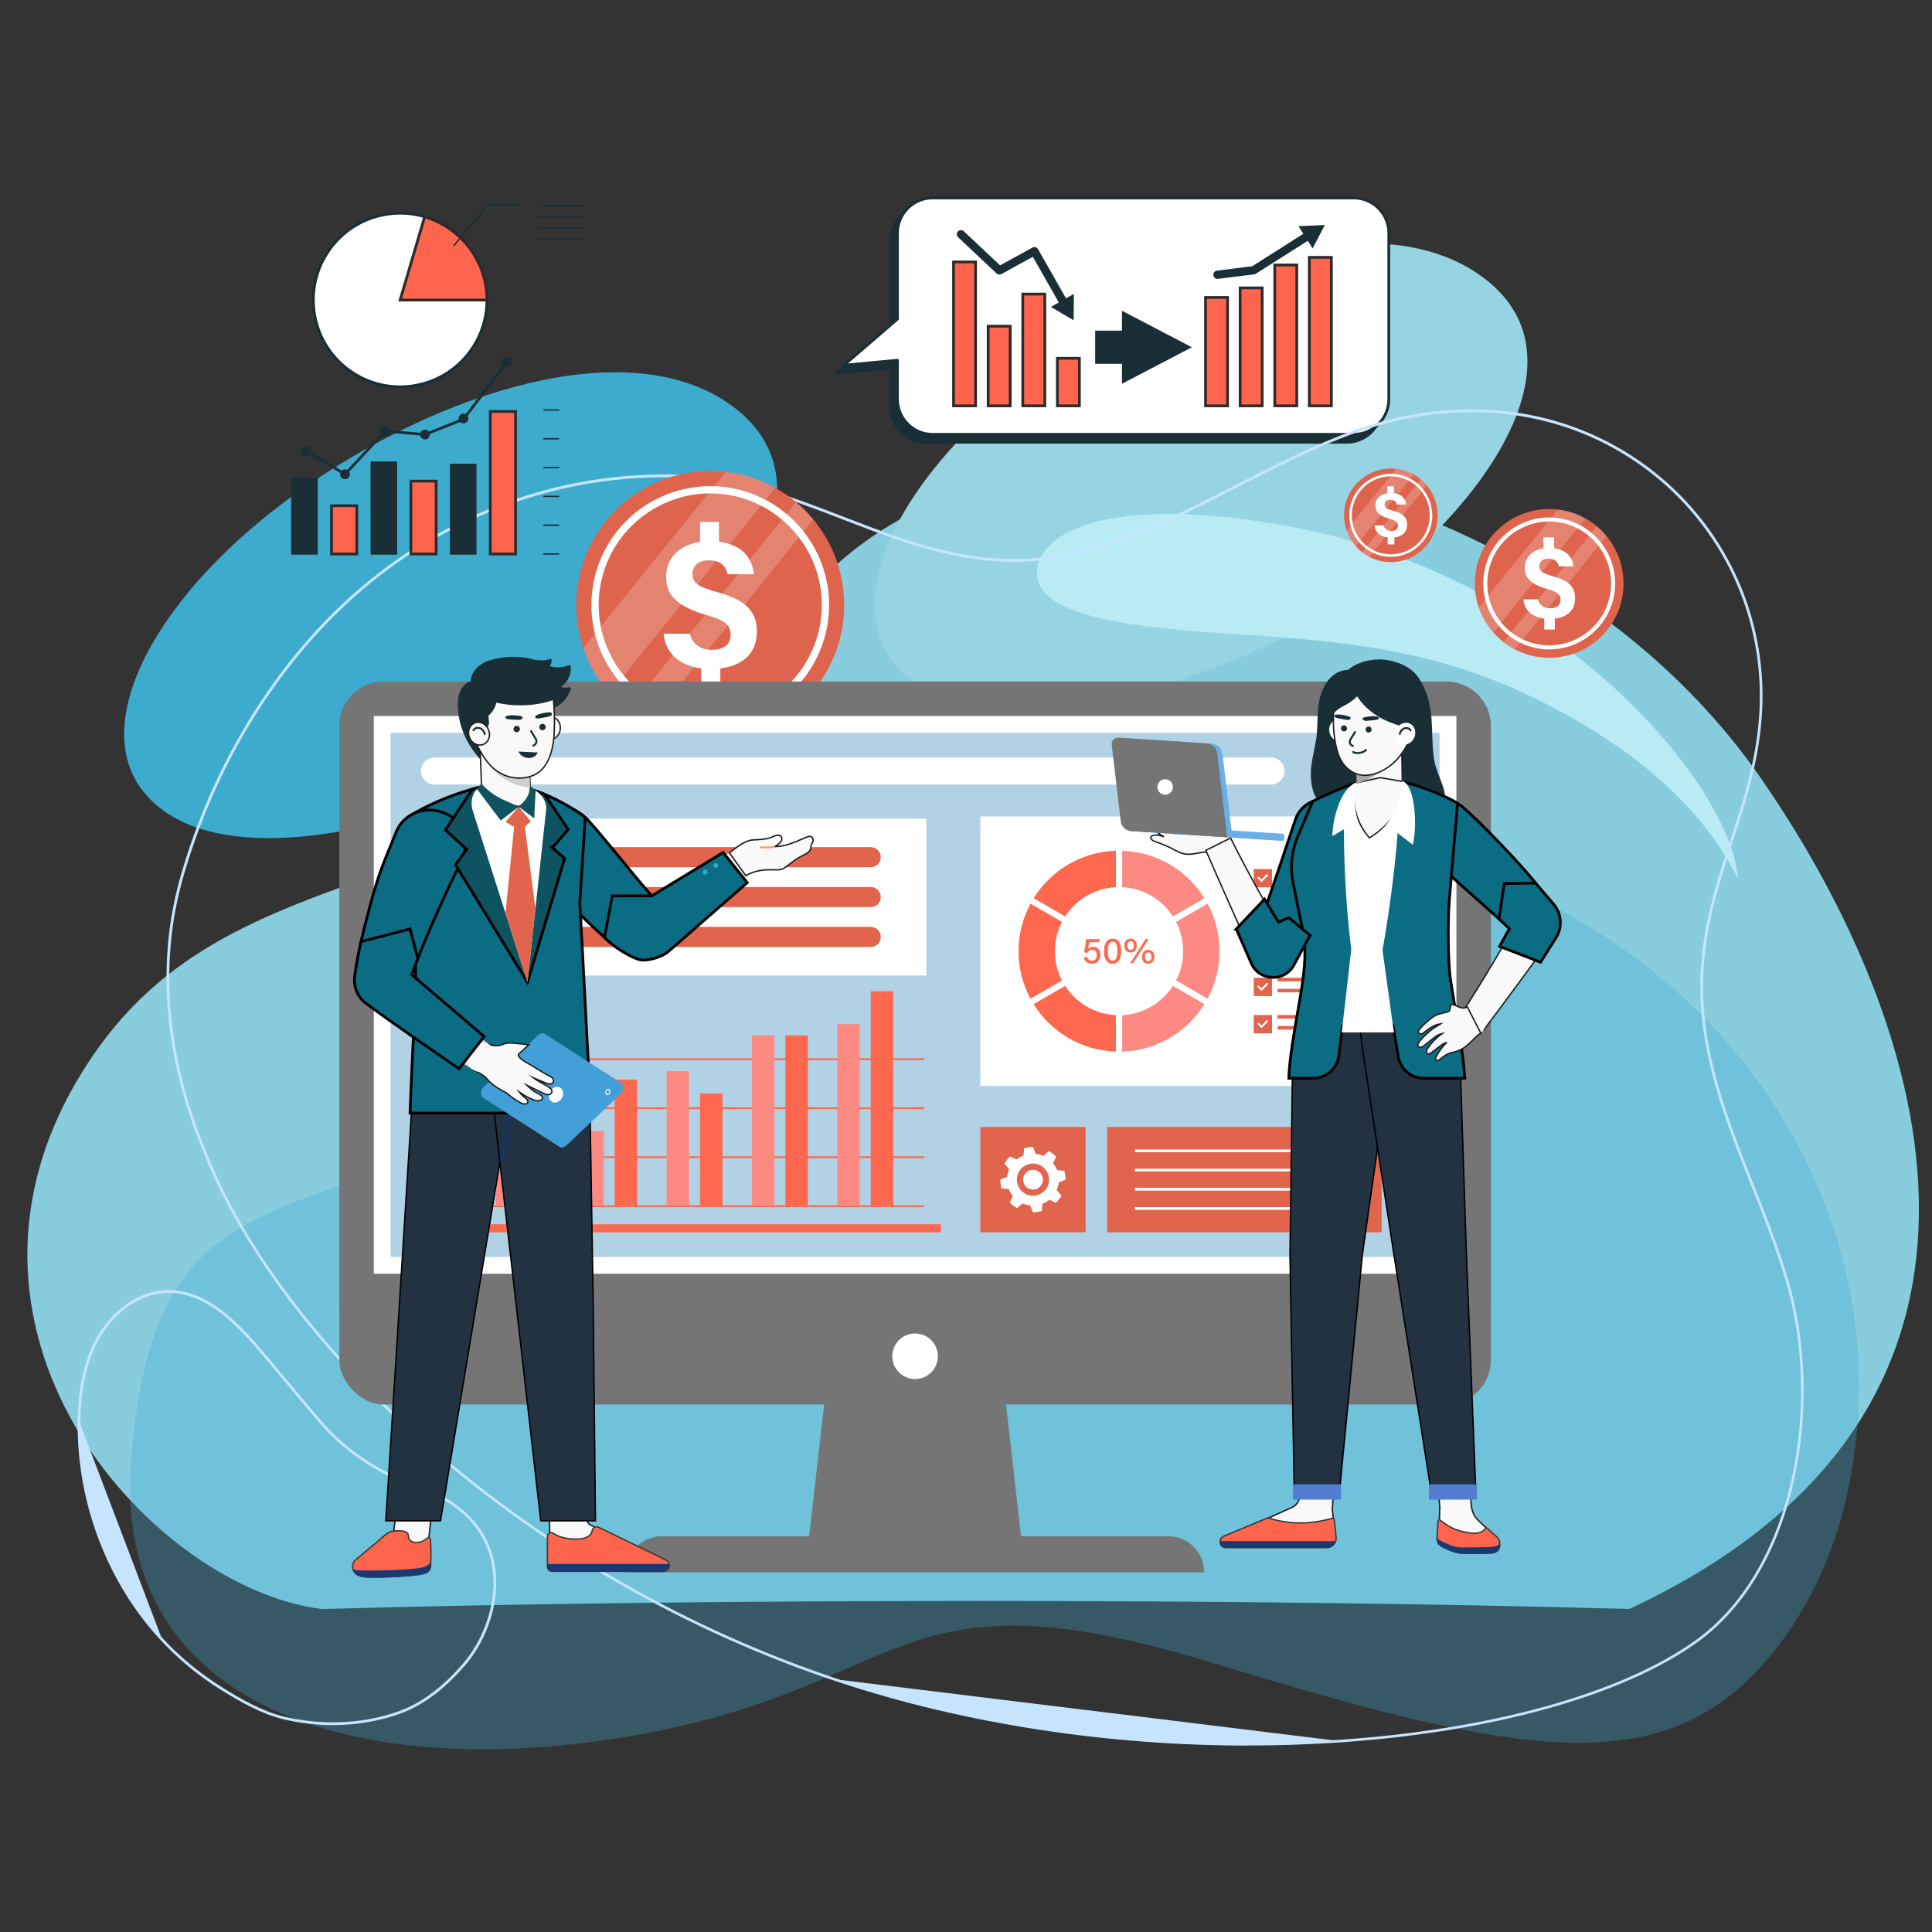<?xml version="1.0" encoding="UTF-8"?>
<svg id="Layer_1" data-name="Layer 1" xmlns="http://www.w3.org/2000/svg" viewBox="0 0 700 700">
  <rect x="0" y="0" width="700" height="700" fill="#333333" stroke="none"/>
  <defs>
    <style>
      .cls-1 {
        fill: #ffc5bd;
      }

      .cls-2 {
        fill: #757575;
      }

      .cls-3, .cls-4, .cls-5, .cls-6, .cls-7, .cls-8 {
        stroke: #1a2e35;
        stroke-linecap: round;
        stroke-linejoin: round;
      }

      .cls-3, .cls-9, .cls-8 {
        fill: #1a2e35;
      }

      .cls-10 {
        stroke: #1c1c1c;
      }

      .cls-10, .cls-11, .cls-12, .cls-13, .cls-14, .cls-15 {
        stroke-miterlimit: 10;
      }

      .cls-10, .cls-7, .cls-8, .cls-13, .cls-15 {
        stroke-width: .5px;
      }

      .cls-10, .cls-16 {
        fill: #f9f9f9;
      }

      .cls-4 {
        stroke-width: 3px;
      }

      .cls-4, .cls-5, .cls-7 {
        fill: none;
      }

      .cls-17 {
        fill: #b8ebf4;
      }

      .cls-17, .cls-18, .cls-19, .cls-20 {
        fill-rule: evenodd;
      }

      .cls-21 {
        opacity: .32;
      }

      .cls-21, .cls-18 {
        fill: #3dabce;
      }

      .cls-22 {
        fill: #fd8983;
      }

      .cls-11, .cls-12, .cls-15 {
        stroke: #000;
      }

      .cls-11, .cls-23 {
        fill: #0d5460;
      }

      .cls-24, .cls-6 {
        fill: #fff;
      }

      .cls-25 {
        fill: #69b0e8;
      }

      .cls-26 {
        fill: #b1d1e5;
      }

      .cls-19 {
        fill: #87cddd;
      }

      .cls-27 {
        fill: #cecece;
      }

      .cls-12 {
        fill: #0b6d84;
      }

      .cls-28 {
        fill: #fd684e;
      }

      .cls-13 {
        stroke: #3a3a3a;
      }

      .cls-13, .cls-14 {
        fill: #ff654d;
      }

      .cls-29 {
        fill: #429fd7;
      }

      .cls-30 {
        fill: #e1644d;
      }

      .cls-31 {
        opacity: .2;
      }

      .cls-32 {
        fill: #c6e5fd;
      }

      .cls-20 {
        fill: #96d4e2;
      }

      .cls-33 {
        fill: #37a6bf;
      }

      .cls-34 {
        fill: #193368;
      }

      .cls-35 {
        fill: #a5a5a5;
      }

      .cls-14 {
        stroke: #2b2b2b;
      }

      .cls-36 {
        fill: #df644e;
      }

      .cls-15 {
        fill: #233241;
      }

      .cls-37 {
        fill: #527dd1;
      }

      .cls-38 {
        fill: #ef9b8f;
      }

      .cls-39 {
        fill: #193972;
      }
    </style>
  </defs>
  <g>
    <path class="cls-19" d="M353.49,580.05c89.35,0,171.58,1.09,236.83,2.92,159.69-74.51,104.39-219.74,47.06-301.89-79.8-114.33-268.36-155.43-346.35-64.2-105.86,123.82-207.99,80.61-263.13,174.65-55.14,94.04,28.6,184.19,88.77,191.45,65.25-1.83,147.48-2.92,236.83-2.92h0Z"/>
    <path class="cls-18" d="M217.37,264.56c-51.51,32-136.71,56.8-165,22.78-21.14-25.42,4.9-73.11,55.89-109.27,50.96-36.13,119.23-58,156.44-31.4,44.16,31.57-7.67,93.24-47.34,117.89Z"/>
    <path class="cls-20" d="M489.19,217.8c-51.51,32-136.71,56.8-165,22.78-21.14-25.42,4.9-73.11,55.89-109.27,50.96-36.13,119.23-58,156.44-31.4,44.16,31.57-7.67,93.24-47.34,117.89Z"/>
    <path class="cls-21" d="M671.59,528.77c15.29-104.61-61.39-201.88-173.51-222.4-16.01-2.93-33.77-5.43-53.33-7.19-112.84-10.17-198.15,87.26-276.13,115.21-77.98,27.96-113.75,24.57-121.09,114.37-7.34,89.8,81.65,117.76,182.56,99.97,100.91-17.79,92.61-61.79,209.16-26.26,118.45,36.11,170.06,45.06,209.16-11.86,11.64-16.94,19.72-38.16,23.18-61.84Z"/>
    <path class="cls-17" d="M466.25,190.56c95.94,17.45,156.99,89.47,162.97,124.24,2.45,14.27-2.09-19.12-51.04-49.53-43.74-27.17-77.79-32.21-129.82-35.49-36.77-2.32-75.28-6.01-72.54-23.91,2.16-14.14,28.5-26.58,90.43-15.31h0Z"/>
  </g>
  <g>
    <path class="cls-3" d="M487.96,74.59h-152.58c-7.03,0-12.72,5.73-12.72,12.79v31.09l-19.43,16.74,19.43-1.82v14.06c0,7.06,5.7,12.79,12.72,12.79h152.58c7.03,0,12.72-5.73,12.72-12.79v-60.07c0-7.06-5.7-12.79-12.72-12.79Z"/>
    <path class="cls-6" d="M490.47,71.72h-152.58c-7.03,0-12.72,5.73-12.72,12.79v31.09l-19.43,16.74,19.43-1.82v14.06c0,7.06,5.7,12.79,12.72,12.79h152.58c7.03,0,12.72-5.73,12.72-12.79v-60.07c0-7.06-5.7-12.79-12.72-12.79Z"/>
    <g>
      <rect class="cls-14" x="345.49" y="94.92" width="7.98" height="52.13"/>
      <rect class="cls-14" x="358.03" y="118.19" width="7.98" height="28.86"/>
      <rect class="cls-14" x="370.57" y="106.55" width="7.98" height="40.49"/>
      <rect class="cls-14" x="383.1" y="129.82" width="7.98" height="17.22"/>
    </g>
    <g>
      <polyline class="cls-4" points="348.18 84.88 362.11 97.98 374.8 91.02 385.61 110.06"/>
      <polygon class="cls-9" points="380.76 111.21 389.01 116.05 389.08 106.48 380.76 111.21"/>
    </g>
    <g>
      <rect class="cls-14" x="436.79" y="107.77" width="7.98" height="39.28"/>
      <rect class="cls-14" x="449.33" y="104.31" width="7.98" height="42.74"/>
      <rect class="cls-14" x="461.87" y="96.01" width="7.98" height="51.03"/>
      <rect class="cls-14" x="474.4" y="93.25" width="7.98" height="53.8"/>
    </g>
    <g>
      <polyline class="cls-4" points="441.12 99.55 454.22 97.91 465.28 90.9 474.2 85.23"/>
      <polygon class="cls-9" points="475.59 90.02 480.02 81.53 470.45 81.94 475.59 90.02"/>
    </g>
    <polygon class="cls-9" points="431.84 125.82 406.51 112.59 406.51 119.81 396.8 119.81 396.8 131.82 406.51 131.82 406.51 139.05 431.84 125.82"/>
  </g>
  <g>
    <g>
      <path class="cls-32" d="M452.31,632.46c-51.13,0-102.74-7.9-148.06-22.86-54.62-18.03-106.32-47.57-149.51-85.41-39.15-34.3-68.13-72.76-81.62-108.28-9.63-23.41-18.79-59.47-7.75-98.21,11.05-38.77,32.1-74.07,59.27-99.41,33.55-31.29,76.77-47.76,121.74-46.31,21.54.69,40.95,8.18,59.73,15.43,24.2,9.34,49.22,19,78.42,13.54,21.91-4.1,42.94-14.89,63.29-25.32,13.94-7.15,28.35-14.53,42.99-19.77,37.9-13.55,76.55-8.73,106.05,13.21,27.83,20.7,43.38,53.74,41.6,88.4-.91,17.66-5.88,32.86-10.7,47.56-4.98,15.2-10.12,30.92-10.68,49.25-.81,26.74,8.92,51.24,18.32,74.93,4.57,11.51,9.29,23.41,12.79,35.47,12.48,43.1,3.56,103.58-32.96,130.17-27.27,19.69-75.48,33.04-132.26,36.62-10.17.64-20.42.96-30.68.96ZM482.93,630.52c56.6-3.58,104.62-16.86,131.74-36.44,36.17-26.33,44.98-86.32,32.59-129.09-3.48-12.01-8.19-23.89-12.76-35.38-9.44-23.79-19.21-48.38-18.39-75.33.56-18.48,5.73-34.26,10.73-49.53,4.79-14.64,9.75-29.77,10.65-47.3,1.76-34.32-13.64-67.05-41.2-87.55-29.23-21.74-67.55-26.5-105.13-13.07-14.58,5.21-28.96,12.59-42.87,19.72-20.41,10.46-41.5,21.28-63.56,25.41-29.48,5.51-54.63-4.2-78.96-13.59-18.7-7.22-38.04-14.69-59.41-15.37-1.79-.06-3.58-.08-5.36-.08-42.77,0-83.66,16.26-115.68,46.12-27.03,25.22-47.99,60.36-58.99,98.96-10.97,38.46-1.86,74.29,7.72,97.57,13.44,35.38,42.32,73.7,81.35,107.9,43.09,37.75,94.67,67.22,149.17,85.21"/>
      <path class="cls-32" d="M120.61,625.04c-5.24,0-11.01-.54-17.2-1.94-8.53-1.93-16.49-6.58-23.27-10.79-8.38-5.2-15.97-11.5-22.55-18.74-18.8-20.65-29.54-48.89-29.46-77.49.04-12.92,2.32-23.22,6.97-31.51,5.77-10.27,15.46-16.84,25.27-17.14,14.68-.47,26.26,11.92,36.01,23.54l19.19,22.87c9.11,10.86,21.14,19.11,34.81,23.87h0c12.27,4.27,20.53,10.47,25.24,18.95,8.49,15.27,2.94,34.97-6.94,46.52-7.46,8.73-15.38,14.67-23.55,17.66-4.99,1.83-13.57,4.19-24.52,4.19ZM58.32,592.91c6.52,7.17,14.04,13.41,22.34,18.56,6.72,4.17,14.58,8.77,22.97,10.66,18.89,4.27,33.9.44,41.16-2.22,8.01-2.93,15.79-8.78,23.13-17.37,9.65-11.3,15.1-30.52,6.83-45.4-4.59-8.25-12.67-14.3-24.7-18.49-13.83-4.82-26.02-13.17-35.24-24.17l-19.19-22.87c-9.43-11.25-20.64-23.2-34.49-23.2-.24,0-.49,0-.73.01-9.47.29-18.84,6.66-24.44,16.63-4.57,8.14-6.81,18.29-6.85,31.03"/>
    </g>
    <g>
      <path class="cls-36" d="M305.88,219.22c0,26.81-21.72,48.54-48.54,48.54-8.1,0-15.72-1.99-22.45-5.49-.11-.05-.19-.11-.3-.16-2.54-1.34-4.91-2.89-7.13-4.63l-.02-.02c-2.32-1.81-4.49-3.84-6.43-6.06-.07-.07-.14-.16-.19-.23-3.93-4.45-7.02-9.61-9.1-15.3-.12-.33-.25-.69-.35-1.04-1.69-4.89-2.59-10.14-2.59-15.62,0-26.81,21.76-48.55,48.55-48.55,1.88,0,3.75.11,5.56.33.37.04.72.07,1.09.12,6.06.81,11.76,2.76,16.88,5.65.09.04.18.09.26.14,2.59,1.44,5.03,3.12,7.29,5l.02.02c2.2,1.83,4.19,3.82,6,6.02.07.09.14.18.21.26,7.02,8.42,11.21,19.21,11.21,31Z"/>
      <path class="cls-36" d="M259.25,257.23c-23.06,0-41.74-18.68-41.74-41.74,0-6.11,1.32-11.92,3.7-17.16-3.56,6.14-5.6,13.27-5.6,20.9,0,23.04,18.68,41.74,41.74,41.74,16.94,0,31.51-10.09,38.04-24.58-7.22,12.46-20.7,20.84-36.14,20.84Z"/>
      <path class="cls-24" d="M254.08,249.32v-7.17l-.15-.02c-7.95-1.04-12.85-5.6-13.49-12.53h9.5c.87,3.66,3.79,5.84,7.84,5.84,6.04,0,6.94-3.39,6.94-5.41,0-3.59-1.95-5.24-8.36-7.07-12.45-3.58-15.01-8.21-15.01-14.05,0-6.56,4.66-11.37,12.15-12.57l.15-.02v-7.21h6.86v7.19s.15.02.15.02c9.39,1.24,11.99,7.02,12.49,11.74h-9.51c-.48-1.84-1.44-5.04-6.84-5.04s-5.9,3.78-5.9,4.94c0,3.23,1.89,4.59,9.19,6.65,10.17,2.83,14.13,6.84,14.13,14.29s-4.65,12.17-13.08,13.24l-.15.02v7.17h-6.92Z"/>
      <path class="cls-24" d="M257.34,262.28c-23.74,0-43.06-19.32-43.06-43.06,0-7.57,2-15.03,5.77-21.56,7.68-13.27,21.96-21.52,37.29-21.52,23.74,0,43.06,19.33,43.06,43.08,0,6.16-1.28,12.12-3.81,17.71-6.94,15.4-22.35,25.35-39.25,25.35ZM257.34,178.78c-14.38,0-27.79,7.74-35,20.2-3.55,6.13-5.42,13.12-5.42,20.24,0,22.29,18.13,40.42,40.42,40.42,15.86,0,30.32-9.34,36.84-23.8,2.38-5.24,3.58-10.84,3.58-16.62,0-22.3-18.13-40.44-40.42-40.44Z"/>
      <g class="cls-31">
        <path class="cls-24" d="M280.88,176.78l-60.05,74.4c-3.93-4.45-7.02-9.61-9.1-15.3-.12-.33-.25-.69-.35-1.04l51.53-63.83c.37.04.72.07,1.09.12,6.06.81,11.76,2.76,16.88,5.65Z"/>
        <path class="cls-24" d="M294.67,188.22l-59.77,74.05c-.11-.05-.19-.11-.3-.16-2.54-1.34-4.91-2.89-7.13-4.63l60.98-75.54c2.2,1.83,4.19,3.82,6,6.02.07.09.14.18.21.26Z"/>
      </g>
    </g>
    <g>
      <path class="cls-36" d="M588.25,211.4c0,14.88-12.06,26.94-26.94,26.93-4.49,0-8.72-1.1-12.46-3.05-.06-.03-.11-.06-.17-.09-1.41-.74-2.73-1.6-3.96-2.57h0c-1.29-1.02-2.49-2.14-3.57-3.37-.04-.04-.08-.09-.11-.13-2.18-2.47-3.9-5.33-5.05-8.49-.07-.19-.14-.38-.2-.58-.94-2.72-1.44-5.63-1.44-8.67,0-14.88,12.08-26.95,26.95-26.95,1.05,0,2.08.06,3.09.19.21.02.4.04.61.07,3.36.45,6.53,1.53,9.37,3.14.05.02.1.05.15.08,1.44.8,2.79,1.73,4.04,2.77h0c1.22,1.03,2.33,2.13,3.33,3.35.04.05.08.1.12.15,3.9,4.67,6.22,10.66,6.22,17.2Z"/>
      <path class="cls-36" d="M562.37,232.49c-12.8,0-23.16-10.37-23.16-23.16,0-3.39.73-6.61,2.05-9.53-1.97,3.41-3.11,7.37-3.11,11.6,0,12.79,10.37,23.16,23.16,23.16,9.4,0,17.49-5.6,21.11-13.64-4.01,6.92-11.49,11.57-20.06,11.57Z"/>
      <path class="cls-24" d="M559.51,228.1v-3.98h-.08c-4.41-.59-7.13-3.12-7.49-6.97h5.27c.48,2.03,2.1,3.24,4.35,3.24,3.35,0,3.85-1.88,3.85-3,0-1.99-1.08-2.91-4.64-3.92-6.91-1.99-8.33-4.55-8.33-7.79,0-3.64,2.58-6.31,6.74-6.98h.08s0-4.01,0-4.01h3.81v3.99h.08c5.21.7,6.65,3.91,6.93,6.53h-5.28c-.27-1.02-.8-2.8-3.79-2.8-3.04,0-3.27,2.1-3.27,2.74,0,1.79,1.05,2.55,5.1,3.69,5.64,1.57,7.84,3.8,7.84,7.93s-2.58,6.75-7.26,7.35h-.08v3.99h-3.84Z"/>
      <path class="cls-24" d="M561.31,235.29c-13.18,0-23.9-10.72-23.9-23.9,0-4.2,1.11-8.34,3.2-11.96,4.26-7.37,12.19-11.94,20.69-11.94,13.18,0,23.9,10.72,23.9,23.91,0,3.42-.71,6.73-2.12,9.83-3.85,8.55-12.4,14.07-21.78,14.07ZM561.31,188.95c-7.98,0-15.42,4.3-19.42,11.21-1.97,3.4-3.01,7.28-3.01,11.23,0,12.37,10.06,22.43,22.43,22.43,8.8,0,16.83-5.18,20.44-13.21,1.32-2.91,1.99-6.01,1.99-9.22,0-12.37-10.06-22.44-22.43-22.44Z"/>
      <g class="cls-31">
        <path class="cls-24" d="M574.38,187.84l-33.32,41.29c-2.18-2.47-3.9-5.33-5.05-8.49-.07-.19-.14-.38-.2-.58l28.6-35.43c.21.02.4.04.61.07,3.36.45,6.53,1.53,9.37,3.14Z"/>
        <path class="cls-24" d="M582.03,194.19l-33.17,41.09c-.06-.03-.11-.06-.17-.09-1.41-.74-2.73-1.6-3.96-2.57l33.84-41.92c1.22,1.02,2.33,2.12,3.33,3.34.04.05.08.1.12.15Z"/>
      </g>
    </g>
    <g>
      <path class="cls-36" d="M520.87,186.72c0,9.37-7.59,16.95-16.95,16.95-2.83,0-5.49-.69-7.84-1.92-.04-.02-.07-.04-.1-.06-.89-.47-1.72-1.01-2.49-1.62h0c-.81-.64-1.57-1.35-2.24-2.12-.02-.02-.05-.06-.07-.08-1.37-1.56-2.45-3.36-3.18-5.34-.04-.12-.09-.24-.12-.36-.59-1.71-.9-3.54-.9-5.45,0-9.37,7.6-16.96,16.96-16.96.66,0,1.31.04,1.94.12.13.01.25.02.38.04,2.12.28,4.11.97,5.9,1.97.03.01.06.03.09.05.9.5,1.76,1.09,2.55,1.75h0c.77.65,1.46,1.34,2.1,2.11.02.03.05.06.07.09,2.45,2.94,3.92,6.71,3.92,10.83Z"/>
      <path class="cls-36" d="M504.58,200c-8.06,0-14.58-6.52-14.58-14.58,0-2.13.46-4.16,1.29-6-1.24,2.15-1.96,4.64-1.96,7.3,0,8.05,6.52,14.58,14.58,14.58,5.92,0,11.01-3.52,13.29-8.58-2.52,4.35-7.23,7.28-12.63,7.28Z"/>
      <path class="cls-24" d="M502.78,197.23v-2.5h-.05c-2.78-.37-4.49-1.96-4.71-4.39h3.32c.3,1.28,1.32,2.04,2.74,2.04,2.11,0,2.43-1.18,2.43-1.89,0-1.25-.68-1.83-2.92-2.47-4.35-1.25-5.24-2.87-5.24-4.91,0-2.29,1.63-3.97,4.24-4.39h.05v-2.53h2.4v2.51h.05c3.28.44,4.19,2.46,4.36,4.11h-3.32c-.17-.64-.5-1.76-2.39-1.76s-2.06,1.32-2.06,1.73c0,1.13.66,1.6,3.21,2.32,3.55.99,4.93,2.39,4.93,4.99s-1.62,4.25-4.57,4.63h-.05v2.51h-2.42Z"/>
      <path class="cls-24" d="M503.91,201.76c-8.29,0-15.04-6.75-15.04-15.04,0-2.65.7-5.25,2.02-7.53,2.68-4.64,7.67-7.52,13.02-7.52,8.29,0,15.04,6.75,15.04,15.05,0,2.15-.45,4.23-1.33,6.19-2.43,5.38-7.81,8.86-13.71,8.86ZM503.91,172.59c-5.02,0-9.71,2.7-12.23,7.06-1.24,2.14-1.89,4.58-1.89,7.07,0,7.79,6.33,14.12,14.12,14.12,5.54,0,10.59-3.26,12.87-8.31.83-1.83,1.25-3.79,1.25-5.81,0-7.79-6.33-14.13-14.12-14.13Z"/>
      <g class="cls-31">
        <path class="cls-24" d="M512.14,171.89l-20.98,25.99c-1.37-1.56-2.45-3.36-3.18-5.34-.04-.12-.09-.24-.12-.36l18-22.3c.13.01.25.02.38.04,2.12.28,4.11.97,5.9,1.97Z"/>
        <path class="cls-24" d="M516.95,175.89l-20.88,25.87s-.07-.04-.1-.06c-.89-.47-1.72-1.01-2.49-1.62l21.3-26.39c.77.64,1.46,1.33,2.1,2.1.02.03.05.06.07.09Z"/>
      </g>
    </g>
    <g>
      <polygon class="cls-2" points="362.53 491.43 331.55 491.43 300.58 491.43 292.89 559.09 331.55 559.09 370.22 559.09 362.53 491.43"/>
      <path class="cls-2" d="M423.24,556.6h-183.37c-7.23,0-13.1,5.86-13.1,13.1h209.56c0-7.23-5.86-13.1-13.1-13.1Z"/>
      <rect class="cls-2" x="122.95" y="246.94" width="417.21" height="261.93" rx="16.06" ry="16.06"/>
      <path class="cls-2" d="M540.16,263v210.99H122.95v-210.99c0-8.87,7.19-16.06,16.06-16.06h385.09c8.87,0,16.06,7.19,16.06,16.06Z"/>
      <rect class="cls-24" x="230.5" y="164.33" width="202.1" height="392.26" transform="translate(692.02 28.91) rotate(90)"/>
      <circle class="cls-24" cx="331.55" cy="491.43" r="8.26" transform="translate(-222.9 701.2) rotate(-76.72)"/>
    </g>
    <rect class="cls-26" x="236.61" y="170.44" width="189.88" height="380.05" transform="translate(692.02 28.91) rotate(90)"/>
    <g>
      <path class="cls-24" d="M460.48,274.44H157.45c-2.71,0-4.91,2.2-4.91,4.91s2.2,4.91,4.91,4.91h303.04c2.71,0,4.91-2.2,4.91-4.91s-2.2-4.91-4.91-4.91Z"/>
      <circle class="cls-24" cx="480.32" cy="279.35" r="4.32" transform="translate(127.64 708.73) rotate(-80.78)"/>
      <circle class="cls-24" cx="493.29" cy="279.35" r="4.32" transform="translate(138.53 721.52) rotate(-80.78)"/>
      <circle class="cls-24" cx="506.25" cy="279.35" r="4.32" transform="translate(118.06 707.87) rotate(-76.72)"/>
    </g>
    <g>
      <g>
        <rect class="cls-28" x="163.99" y="436.71" width="170.94" height=".64"/>
        <rect class="cls-28" x="163.99" y="418.95" width="170.94" height=".64"/>
        <rect class="cls-28" x="163.99" y="401.19" width="170.94" height=".64"/>
        <rect class="cls-28" x="163.99" y="383.43" width="170.94" height=".64"/>
      </g>
      <rect class="cls-22" x="179.66" y="393.75" width="8.15" height="42.96"/>
      <rect class="cls-28" x="191.78" y="375.13" width="8.15" height="61.58"/>
      <rect class="cls-22" x="210.59" y="409.77" width="8.15" height="26.94"/>
      <rect class="cls-28" x="222.7" y="391.15" width="8.15" height="45.56"/>
      <rect class="cls-22" x="241.51" y="388.04" width="8.15" height="48.67"/>
      <rect class="cls-28" x="253.63" y="396.19" width="8.15" height="40.52"/>
      <rect class="cls-22" x="272.44" y="375.13" width="8.15" height="61.58"/>
      <rect class="cls-28" x="284.56" y="375.13" width="8.15" height="61.58"/>
      <rect class="cls-22" x="303.36" y="371.06" width="8.15" height="65.65"/>
      <rect class="cls-28" x="315.48" y="359.15" width="8.15" height="77.56"/>
      <polygon class="cls-28" points="340.92 446.49 162.5 446.49 162.5 359.15 165.4 359.15 165.4 443.59 340.92 443.59 340.92 446.49"/>
    </g>
    <g>
      <rect class="cls-24" x="162.5" y="296.6" width="173.13" height="56.86"/>
      <path class="cls-30" d="M315.48,306.93h-118.95c-2.01,0-3.64,1.63-3.64,3.64s1.63,3.64,3.64,3.64h118.95c2.01,0,3.64-1.63,3.64-3.64s-1.63-3.64-3.64-3.64Z"/>
      <g>
        <circle class="cls-30" cx="183.7" cy="310.57" r="4.69"/>
        <path class="cls-24" d="M183,312.91l-1.91-1.91c-.19-.19-.19-.49,0-.68h0c.19-.19.49-.19.68,0l1.23,1.23,2.64-2.64c.19-.19.49-.19.68,0h0c.19.19.19.49,0,.68l-3.32,3.32Z"/>
      </g>
      <path class="cls-30" d="M315.48,321.39h-118.95c-2.01,0-3.64,1.63-3.64,3.64s1.63,3.64,3.64,3.64h118.95c2.01,0,3.64-1.63,3.64-3.64s-1.63-3.64-3.64-3.64Z"/>
      <g>
        <circle class="cls-30" cx="183.7" cy="325.02" r="4.69"/>
        <path class="cls-24" d="M183,327.36l-1.91-1.91c-.19-.19-.19-.49,0-.68h0c.19-.19.49-.19.68,0l1.23,1.23,2.64-2.64c.19-.19.49-.19.68,0h0c.19.19.19.49,0,.68l-3.32,3.32Z"/>
      </g>
      <path class="cls-30" d="M315.48,335.84h-118.95c-2.01,0-3.64,1.63-3.64,3.64s1.63,3.64,3.64,3.64h118.95c2.01,0,3.64-1.63,3.64-3.64s-1.63-3.64-3.64-3.64Z"/>
      <g>
        <circle class="cls-30" cx="183.7" cy="339.48" r="4.69"/>
        <path class="cls-24" d="M184.38,339.48l1.37-1.37c.19-.19.19-.49,0-.68s-.49-.19-.68,0l-1.37,1.37-1.37-1.37c-.19-.19-.49-.19-.68,0-.19.19-.19.49,0,.68l1.37,1.37-1.37,1.37c-.19.19-.19.49,0,.68.19.19.49.19.68,0l1.37-1.37,1.37,1.37c.19.19.49.19.68,0s.19-.49,0-.68l-1.37-1.37Z"/>
      </g>
    </g>
    <g>
      <rect class="cls-30" x="355.19" y="408.33" width="38.15" height="38.15"/>
      <g>
        <path class="cls-24" d="M383.61,428.37l2.47-.92v-.12c0-.51-.04-1.02-.11-1.52s-.17-.99-.3-1.49l-.03-.12-2.63-.22c-.36-.92-.85-1.76-1.46-2.5l1.1-2.4-.09-.09c-.36-.36-.75-.69-1.15-1-.39-.3-.82-.58-1.27-.84l-.11-.06-2.01,1.7c-.88-.38-1.82-.64-2.8-.74l-.92-2.47h-.12c-.51,0-1.02.04-1.51.11-.49.07-.99.17-1.49.3l-.12.03-.22,2.63c-.92.36-1.76.85-2.5,1.46l-2.4-1.1-.09.09c-.36.37-.7.75-1,1.15-.3.4-.59.83-.84,1.27l-.06.11,1.7,2.01c-.38.88-.64,1.82-.74,2.8l-2.47.92v.12c0,.51.04,1.02.11,1.52s.17.99.3,1.49l.03.12,2.63.22c.36.92.85,1.76,1.46,2.5l-1.1,2.4.09.09c.36.36.75.69,1.15,1,.39.3.82.58,1.27.84l.11.06,2.01-1.7c.88.38,1.82.64,2.8.74l.92,2.47h.12c.51,0,1.02-.04,1.51-.11.49-.07.99-.17,1.49-.3l.12-.03.22-2.63c.92-.36,1.76-.85,2.5-1.46l2.4,1.1.09-.09c.36-.37.7-.75,1-1.15.3-.4.58-.82.84-1.27l.06-.11-1.7-2.01c.38-.88.64-1.82.74-2.8ZM375.06,433.19c-3.19.43-6.13-1.8-6.56-4.99-.43-3.19,1.8-6.13,4.99-6.56,3.19-.43,6.13,1.8,6.56,4.99.43,3.19-1.8,6.13-4.99,6.56Z"/>
        <path class="cls-24" d="M373.79,423.87c-1.96.27-3.33,2.07-3.06,4.03.27,1.96,2.07,3.33,4.03,3.06,1.96-.27,3.33-2.07,3.06-4.03s-2.07-3.33-4.03-3.06Z"/>
      </g>
      <rect class="cls-30" x="401.16" y="408.33" width="99.44" height="38.15"/>
      <g>
        <rect class="cls-24" x="411.18" y="416.5" width="83.71" height=".97"/>
        <rect class="cls-24" x="411.18" y="423.45" width="83.71" height=".97"/>
        <rect class="cls-24" x="411.18" y="430.4" width="83.71" height=".97"/>
        <rect class="cls-24" x="411.18" y="437.36" width="83.71" height=".97"/>
      </g>
    </g>
    <g>
      <rect class="cls-24" x="355.19" y="295.81" width="145.41" height="97.63"/>
      <path class="cls-22" d="M428.69,344.63c0-3.83-.94-7.43-2.58-10.61l11.43-6.6c2.76,5.13,4.32,10.99,4.32,17.21s-1.57,12.09-4.32,17.21l-11.43-6.6c1.64-3.18,2.58-6.79,2.58-10.61Z"/>
      <path class="cls-28" d="M385.93,357.21c3.94,6.11,10.67,10.22,18.38,10.6v13.2c-12.59-.39-23.57-7.16-29.81-17.2l11.43-6.6Z"/>
      <path class="cls-28" d="M404.32,321.44c-7.72.37-14.44,4.49-18.38,10.6l-11.43-6.6c6.24-10.04,17.22-16.81,29.81-17.2v13.2Z"/>
      <path class="cls-28" d="M382.21,344.63c0,3.83.94,7.43,2.58,10.61l-11.43,6.6c-2.76-5.13-4.32-10.99-4.32-17.21s1.57-12.09,4.32-17.21l11.43,6.6c-1.64,3.18-2.58,6.79-2.58,10.61Z"/>
      <path class="cls-22" d="M424.97,332.04c-3.94-6.11-10.67-10.22-18.38-10.6v-13.2c12.59.39,23.57,7.16,29.81,17.2l-11.43,6.6Z"/>
      <path class="cls-22" d="M406.59,367.81c7.72-.37,14.44-4.49,18.38-10.6l11.43,6.6c-6.24,10.04-17.22,16.81-29.81,17.2v-13.2Z"/>
      <g>
        <path class="cls-28" d="M398.25,341.37h-3.62c-.08.66-.28,1.89-.36,2.34.36-.38.92-.66,1.78-.66,1.62,0,2.64,1.14,2.64,2.9s-.9,3.2-3.06,3.2c-1.59,0-2.75-.87-2.97-2.37h1.32c.2.76.74,1.31,1.69,1.31,1.13,0,1.69-.81,1.69-2.04,0-1.09-.44-1.91-1.62-1.91-1.01,0-1.42.43-1.71,1.09l-1.21-.2c.25-1.14.6-3.65.73-4.77h4.89l-.18,1.11Z"/>
        <path class="cls-28" d="M406.23,344.56c0,2.21-.64,4.59-3.11,4.59s-3.11-2.24-3.11-4.53.75-4.53,3.15-4.53,3.07,2.19,3.07,4.47ZM401.39,344.62c0,1.65.27,3.44,1.75,3.44s1.73-1.7,1.73-3.49c0-1.69-.27-3.38-1.7-3.38s-1.78,1.52-1.78,3.43Z"/>
        <path class="cls-28" d="M411.87,342.58c0,1.43-.78,2.51-2.27,2.51-1.4,0-2.22-.97-2.22-2.5,0-1.36.77-2.5,2.24-2.5,1.37,0,2.25.92,2.25,2.49ZM408.46,342.58c0,.97.41,1.59,1.18,1.59s1.17-.58,1.17-1.59-.45-1.57-1.19-1.57c-.7,0-1.16.54-1.16,1.57ZM409.47,348.99l5.62-8.74h1.07l-5.62,8.74h-1.08ZM418.25,346.65c0,1.42-.77,2.51-2.27,2.51-1.41,0-2.22-1-2.22-2.5,0-1.36.76-2.5,2.24-2.5,1.38,0,2.25.92,2.25,2.49ZM414.84,346.65c0,.96.41,1.59,1.18,1.59s1.17-.58,1.17-1.59-.45-1.57-1.19-1.57c-.69,0-1.16.57-1.16,1.57Z"/>
      </g>
      <g>
        <rect class="cls-30" x="454.25" y="354.28" width="6.62" height="6.62"/>
        <path class="cls-24" d="M457.07,359.02l-1.32-1.32c-.13-.13-.13-.34,0-.47h0c.13-.13.34-.13.47,0l.85.85,1.82-1.82c.13-.13.34-.13.47,0h0c.13.13.13.34,0,.47l-2.29,2.29Z"/>
      </g>
      <g>
        <rect class="cls-30" x="462.89" y="354.28" width="23.86" height="1.28"/>
        <rect class="cls-30" x="462.89" y="358.27" width="17.95" height="1.28"/>
      </g>
      <g>
        <rect class="cls-30" x="454.25" y="367.77" width="6.62" height="6.62"/>
        <path class="cls-24" d="M457.07,372.5l-1.32-1.32c-.13-.13-.13-.34,0-.47h0c.13-.13.34-.13.47,0l.85.85,1.82-1.82c.13-.13.34-.13.47,0h0c.13.13.13.34,0,.47l-2.29,2.29Z"/>
      </g>
      <g>
        <rect class="cls-30" x="462.89" y="367.77" width="23.86" height="1.28"/>
        <rect class="cls-30" x="462.89" y="371.75" width="17.95" height="1.28"/>
      </g>
      <g>
        <rect class="cls-30" x="454.25" y="314.86" width="6.62" height="6.62"/>
        <path class="cls-24" d="M457.07,319.6l-1.32-1.32c-.13-.13-.13-.34,0-.47h0c.13-.13.34-.13.47,0l.85.85,1.82-1.82c.13-.13.34-.13.47,0h0c.13.13.13.34,0,.47l-2.29,2.29Z"/>
      </g>
      <g>
        <rect class="cls-30" x="462.89" y="314.86" width="23.86" height="1.28"/>
        <rect class="cls-30" x="462.89" y="318.85" width="17.95" height="1.28"/>
      </g>
      <g>
        <rect class="cls-30" x="454.25" y="328.35" width="6.62" height="6.62"/>
        <path class="cls-24" d="M457.07,333.09l-1.32-1.32c-.13-.13-.13-.34,0-.47h0c.13-.13.34-.13.47,0l.85.85,1.82-1.82c.13-.13.34-.13.47,0h0c.13.13.13.34,0,.47l-2.29,2.29Z"/>
      </g>
      <g>
        <rect class="cls-30" x="462.89" y="328.35" width="23.86" height="1.28"/>
        <rect class="cls-30" x="462.89" y="332.34" width="17.95" height="1.28"/>
      </g>
    </g>
    <g>
      <g>
        <g>
          <path class="cls-10" d="M212.2,537.78l.38,11.05c.06,1.65-.02,3.11,1.5,3.75l8.2,4.03c4.28,1.8,3,6.51-1.64,6.51h-21.43v-6.53l-.47-18.82h13.46Z"/>
          <g>
            <path class="cls-13" d="M201.4,556.08c-.33-.19-1.1-.63-1.35-.73-.86-.35-1.71.49-1.71,1.41v10.9c0,.92.74,1.66,1.66,1.66h40.36c1.2,0,2.18-.97,2.18-2.18,0-.14-.03-.32-.06-.46-.14-.66-.6-1.23-1.26-1.52l-24.04-11.65c-1.33-.66-2.36-.15-2.61,1.04-.42,1.95-2.12,3.14-6.12,3.09-2.9-.04-5.44-.64-7.05-1.55Z"/>
            <path class="cls-39" d="M198.33,566.68v.97c0,.92.75,1.66,1.66,1.66h40.36c1.2,0,2.18-.97,2.18-2.18,0-.14-.03-.32-.06-.46h-44.14Z"/>
          </g>
        </g>
        <g>
          <polygon class="cls-10" points="157.1 541.8 154.65 563.62 141.69 563.62 144.14 541.8 157.1 541.8"/>
          <g>
            <path class="cls-13" d="M127.94,568.67c.39,1.39,1.7,2.46,4.42,2.65,3.86.25,14.18-.14,19.32-.86,3.14-.42,4.22-1.18,4.34-3.12.03-.47.06-1,.08-1.58.06-2.42.02-5.17-.11-7.93-.03-.58-.69-.92-1.17-.53-1.39,1.11-2.28,1.49-3.78,1.58-1.65.1-3.12-.78-3.06-2.25.06-1.53-1.22-2-4.03-2-1.67,0-2.72.03-5.06,2.09-2.61,2.33-9.2,7.67-10.31,8.7-.69.64-1.03,1.97-.64,3.25Z"/>
            <path class="cls-39" d="M127.94,568.67c.39,1.39,1.7,2.72,4.42,2.92,3.86.25,14.18-.14,19.32-.86,3.14-.42,4.22-1.45,4.34-3.39.03-.47.06-1,.08-1.58-.61,1.11-1.75,2.03-3.92,2.33-5.39.81-17.37,1.11-21.43.89-.97-.06-1.92-.14-2.81-.31Z"/>
          </g>
        </g>
        <polygon class="cls-15" points="139.79 551.01 144.82 470.78 149.9 389.81 168.68 378.44 186.71 387.33 172.89 470.78 159.61 551.01 139.79 551.01"/>
        <polygon class="cls-15" points="195.93 551.01 186.78 470.78 177.27 387.32 195.28 378.44 213.78 402.4 214.91 470.78 215.75 551.01 195.93 551.01"/>
        <path class="cls-34" d="M181.91,420.87c.33,0,.63-.24.68-.58l4.94-29.85c.06-.38-.19-.74-.57-.8-.38-.07-.74.19-.8.57l-4.94,29.85c-.06.38.19.74.57.8.04,0,.08,0,.12,0Z"/>
      </g>
      <g>
        <g>
          <path class="cls-1" d="M210.1,295.67c4.34,4.34,4.49,11.28.45,15.8-.14.16-.29.32-.45.47-4.49,4.49-11.78,4.5-16.28,0s-4.5-11.78,0-16.28c4.49-4.49,11.78-4.5,16.28,0Z"/>
          <circle class="cls-1" cx="235.14" cy="336.56" r="8.22"/>
          <path class="cls-1" d="M193.83,311.94h0c12.07,12.23,21.66,19.86,35.32,30.29l.18.14,11.62-11.62h0c-12.23-12.07-20.27-21.25-30.71-34.9l-.14-.18-16.27,16.28Z"/>
        </g>
        <path class="cls-12" d="M213.61,297.77c-6.09-6.79-14.29-7.85-19.94-2.54-4.1,3.85-3.93,11.16-2.07,15.67.55,1.34,2.81,4.15,3.73,5.25,3.19,3.81,16.99,17.61,23.67,23.47l17.15-15.03c-7.64-8.67-16.2-19.76-22.54-26.83Z"/>
      </g>
      <g>
        <path class="cls-1" d="M269.94,317.49l-5.76-8.62c-4.39,2.86-11.7,8.25-17.73,11.89-6.73,4.05-12.68,7.44-16.07,9.17l9.04,13.54h0c9.93-6.74,23.44-17.97,30.52-25.97Z"/>
        <circle class="cls-1" cx="235.05" cy="336.59" r="8.14" transform="translate(-10.35 7.47) rotate(-1.78)"/>
        <circle class="cls-1" cx="267.21" cy="313.08" r="5.19" transform="translate(-84.64 526.68) rotate(-80.78)"/>
      </g>
      <path class="cls-16" d="M264.88,308.64c2.52-1.26,5.58-.24,6.84,2.27,1.26,2.52.24,5.58-2.27,6.84-2.52,1.26-5.58.24-6.84-2.27s-.24-5.58,2.27-6.84Z"/>
      <path class="cls-12" d="M214.27,403.28h-18.57c-.92,0-1.75-.44-2.28-1.17l-1.92-2.78-2.42,2.39c-1,1-2.36,1.56-3.75,1.56h-36.77c.33-8.56,1.11-26.96,1.42-30.35,1.25-13.06.5-27.93-.64-47.45l-.78-29.88c4.98-3.25,14.2-7.39,22.62-9.7,1.11-.31,2.2-.58,3.28-.81l17.68.95c1.56.39,3.31.97,5.11,1.72,5.59,2.31,11.78,5.95,14.79,8.42l-1.97,31.13c1.36,22.49,2.64,52.92,4.2,75.96Z"/>
      <g>
        <path class="cls-1" d="M166.32,309.99c-1.82,6.06-8.05,9.6-14.12,8.14-.22-.05-.43-.11-.65-.17-6.28-1.88-9.84-8.5-7.96-14.77,1.88-6.28,8.49-9.84,14.77-7.96,6.28,1.88,9.84,8.5,7.96,14.77Z"/>
        <circle class="cls-1" cx="138.06" cy="356.22" r="8.47" transform="translate(-225.76 472.78) rotate(-86.58)"/>
        <path class="cls-1" d="M143.58,303.18h0c-5.02,14.65-11.75,35.81-13.61,50.37l-.04.23,16.23,4.86h0c5.42-16.15,11.88-32.64,20.05-48.44l.1-.22-22.74-6.81Z"/>
      </g>
      <path class="cls-12" d="M221.85,324.61l-2.85,15.01c3.34,3.7,10,7.36,12.58,8.05s8.02-.71,10.6-2.94,28.55-24.93,28.55-24.93l-8.72-10.94-25.87,15.73h-14.29Z"/>
      <path class="cls-12" d="M168.14,309.11c1.89-6.52-1.46-12.98-8.68-15.07-5.6-1.62-11,.43-14.16,4.35-.94,1.17-1.57,2.51-2.1,3.88-1.85,4.77-3.92,9.33-5.6,14.19-2.34,6.8-5.17,17.71-6.82,24.72l20.61,6.05c4.44-11.18,10.43-24.44,15.43-34.68l1.32-3.44Z"/>
      <path class="cls-10" d="M294.5,303.82c-.13-.34-.37-.6-.67-.72-.14-.06-.29-.09-.46-.09-.33,0-.65.12-.93.23-.67.27-1.33.55-1.99.84-1.37.59-2.78,1.19-4.21,1.67-1.96.65-3.68.97-5.27.97-.07,0-.14,0-.2,0,.42-.22.79-.44,1.52-1.08.35-.31.7-.66.88-1.14.17-.47.16-1.15-.28-1.56-.25-.22-.6-.34-1.02-.34-.39,0-.83.1-1.23.28-2.09.92-2.51,1.01-4.88,1.25-.4.04-.81.06-1.22.08-.97.05-2.4.1-3.35.42-2.81.96-5.14,3.05-6.93,4.37l5.95,8.27c2.31-1.33,4.8-2.02,7.86-2.13,1.15-.04,3.22.03,3.54.04.79.03,2.02-.3,2.5-.63,1.32-.92,3.72-2.96,5.75-4.06.6-.33,1.22-.61,1.81-.93.85-.46,1.71-.99,1.99-1.96.07-.23.09-.46.12-.7.02-.23.05-.45.11-.65.07-.2.18-.39.3-.59.1-.16.19-.32.27-.49.18-.4.19-.92.02-1.35Z"/>
      <path class="cls-38" d="M277.13,307.41c-.59,0-1.15-.03-1.62-.1-.19-.03-.32-.2-.29-.39.03-.19.19-.33.39-.29,1.23.18,3.3.07,4.83-.13.18-.03.36.11.39.3.02.19-.11.36-.3.39-.8.1-2.15.23-3.4.23Z"/>
      <g>
        <path class="cls-33" d="M256.4,316.09c-.05.5-.49.86-.98.81-.5-.05-.86-.49-.81-.98.05-.5.49-.86.98-.81.5.05.86.49.81.98Z"/>
        <path class="cls-33" d="M260.21,313.64c-.05.5-.49.86-.98.81-.5-.05-.86-.49-.81-.98.05-.5.49-.86.98-.81.5.05.86.49.81.98Z"/>
      </g>
      <path class="cls-11" d="M200.12,307.11l4.45,3.92-13.45,44.83-26.07-42.53,4.06-5.61-7.73-7.03,9.81-14.79c1.11-.31,2.2-.58,3.28-.81l17.68.95c1.56.39,3.31.97,5.11,1.72l8.62,12.79-5.75,6.56Z"/>
      <path class="cls-24" d="M197.91,293.03l-3.91,36.2-2.88,26.64-7.99-25.01-11.69-36.64c-1.41-4.07-.07-7.88,3.01-9.59l17.66.93c4.01,1.28,6.02,5.11,5.8,7.46Z"/>
      <polygon class="cls-30" points="194 329.23 191.12 355.87 183.13 330.86 186.28 299.63 183.18 297.78 187.94 292.27 192.33 297.6 190.17 299.57 194 329.23"/>
      <path class="cls-3" d="M167.11,250.76c.72-1.7,2.06-3.12,3.88-3.5.06-3.58,2.84-6.19,5.79-7.25,5.17-1.86,11.2-1.97,15.69-.75,2.92.8,5.64.56,6.92-.03-.03.91-.43,1.78-1.03,2.32,2.52,1,5.47.98,7.96-.08.28,3-1.37,5.99-4.08,7.32,1.17.83,2.77,1.12,4.13.68-1.05,3.16-3.5,5.88-6.68,6.89l-18.54,24.49c-4.14-2.99-7.69-6.58-10.37-10.8-2.62-4.13-4.17-8.94-4.39-13.82-.08-1.85.02-3.75.74-5.45Z"/>
      <path class="cls-10" d="M187.94,292.27s-12.26-2.72-13.48-7.14v-.03l-.56-15.87-.28-8.06,17.59-.64.89,24.79.03.72c2,3.53-4.2,6.23-4.2,6.23Z"/>
      <path class="cls-27" d="M173.91,269.24c1.76,8.97,9.34,15.47,18.19,16.09l-.87-24.79-17.6.62.28,8.08Z"/>
      <ellipse class="cls-10" cx="199.27" cy="263.86" rx="4.2" ry="3.74" transform="translate(-100.52 403.36) rotate(-77.89)"/>
      <path class="cls-10" d="M170.06,257.93c.53,7.19,2.56,13.19,6.79,18.44,1.61,2,3.76,3.64,6.21,4.6,4.63,1.82,10.68,1.09,13.77-2.72,2.76-3.4,3.72-8.07,3.95-12.48.24-4.66.12-9.34-.46-13.97-.82-6.55-7.52-11.43-16.48-10.73-10.07.78-14.41,8.46-13.79,16.85Z"/>
      <path class="cls-3" d="M183.83,240.26c8.97-.68,16.41,4.25,17.31,11.45.14.86.08,1.05.08,1.05-6.15,2.67-15.19,2.9-21.72,1.21l-.04-.06c-.31,2.12-1.6,4.21-3,5.09l.24,3.2-1.8,3.52-4.28.32c-.7-2.47-1.15-5.14-1.37-8.05-.68-8.94,4.97-16.99,14.58-17.73Z"/>
      <path class="cls-10" d="M170.06,267.14c.82,2.17,3.05,3.33,4.98,2.6,1.93-.73,2.83-3.08,2.01-5.25-.82-2.17-3.05-3.33-4.98-2.6s-2.83,3.08-2.01,5.25Z"/>
      <path class="cls-9" d="M175.64,266.33s.01,0,.02,0c.19-.03.32-.2.3-.39-.05-.36-.17-.71-.35-1.03-.6-1.1-1.88-1.73-2.94-1.52-.2.04-.38.1-.56.19-.35.18-.65.45-.87.79-.1.16-.05.38.11.48.16.11.37.06.48-.11.15-.23.35-.42.59-.54.12-.06.25-.1.39-.13.81-.15,1.75.33,2.2,1.17.14.25.23.52.27.8.02.18.19.31.37.3Z"/>
      <g>
        <path class="cls-9" d="M196.25,262.32c.62-.17,1.26.19,1.43.8.17.62-.19,1.26-.8,1.43-.62.17-1.26-.19-1.43-.8-.17-.62.19-1.26.8-1.43Z"/>
        <path class="cls-9" d="M186.89,263.03c.62-.17,1.26.19,1.43.8.17.62-.19,1.26-.8,1.43-.62.17-1.26-.19-1.43-.8-.17-.62.19-1.26.8-1.43Z"/>
        <path class="cls-9" d="M183.14,259.82c.04-.25.34-.41.62-.47,1.32-.3,2.67-.24,4-.05.47.07,1.73.14,1.58.78-.1.41-.81.76-1.27.74-1.03-.02-2.06-.07-3.08-.15-.58-.04-1.97-.05-1.85-.86Z"/>
        <path class="cls-9" d="M194.36,259.17c1.2-.61,2.52-.88,3.87-1.01.38-.04.77-.12,1.14-.06.17.02.33.08.45.19.13.13.2.48.13.66-.06.17-.22.32-.4.41-.52.27-1.17.36-1.74.47-.62.13-1.25.24-1.87.35-.58.1-1.93.43-2.04-.4-.03-.25.21-.48.47-.61Z"/>
        <path class="cls-9" d="M193.23,270.52s.09-.02.14-.04c.67-.35,1.1-.81,1.27-1.35.15-.5.08-1.03-.21-1.58-.17-.31-.41-.69-.69-1.12-.34-.52-.72-1.11-1.04-1.72-.09-.17-.3-.24-.47-.14-.17.09-.23.3-.14.47.34.63.73,1.23,1.07,1.77.27.41.5.78.66,1.07.2.38.26.74.16,1.05-.11.36-.43.68-.93.94-.17.09-.24.3-.15.47.07.13.2.2.34.19Z"/>
        <path class="cls-9" d="M194.81,272.64l-6.98-.34c1.29,2.91,5.94,3.18,6.98.34Z"/>
      </g>
      <g>
        <path class="cls-29" d="M175.19,397.84l27.47,17.65c.74.47,1.73.32,2.48-.4l19.75-18.77c1.23-1.17,1.25-3.24.04-4.02l-27.47-17.65c-.74-.47-1.73-.32-2.48.4l-19.75,18.77c-1.23,1.17-1.25,3.24-.04,4.02Z"/>
        <path class="cls-24" d="M199.82,394.72c-1.12,1.17-1.3,2.98-.41,4.03.89,1.06,2.53.96,3.64-.21,1.12-1.17,1.3-2.98.41-4.03-.89-1.06-2.53-.96-3.64.21Z"/>
        <path class="cls-24" d="M219.46,396.49c-.15-.19-.22-.45-.19-.73.03-.3.16-.59.37-.82h0c.42-.45,1.02-.49,1.34-.1.15.19.22.45.19.73-.03.3-.16.59-.37.82-.36.39-.87.48-1.2.23-.05-.04-.1-.08-.14-.13ZM219.85,395.22h0c-.13.15-.22.33-.24.52-.02.17.03.33.12.44.2.25.58.21.85-.07.13-.15.22-.33.24-.52.02-.17-.03-.33-.12-.44-.03-.03-.05-.06-.09-.08-.21-.15-.53-.1-.76.15Z"/>
      </g>
      <g>
        <circle class="cls-1" cx="174.32" cy="382.99" r="5.42" transform="translate(-163.25 131.76) rotate(-28.87)"/>
        <path class="cls-10" d="M199.86,394.9c-.1-.2-.27-.41-.52-.62-.23-.2-.48-.37-.74-.55-.45-.31-.92-.57-1.4-.83l-.85-.47c-1.05-.59-2.12-1.19-3.07-1.92,1.49.69,2.91,1.3,4.37,1.84l.56.2c1.25.44,1.84.11,2.11-.23.4-.5.24-1.24-.11-1.68-.07-.09-.15-.17-.24-.25l-.21-.16c-.23-.17-.5-.31-.86-.49-1.56-.78-3.06-1.71-4.51-2.61-1.18-.73-2.35-1.46-3.56-2.12-.58-.32-1.32-.75-1.92-1.28-.69-.6-1.04-.84-1.11-1.47-.01-.1,0-.19.03-.27.04-.12.17-.21.33-.28l3.45-3.18s-.05,0-.07,0c-.17,0-.32,0-.44-.02l-.77-.11c-.42-.06-.83-.12-1.37-.17l-1.4-.14c-1.14-.12-2.09-.21-3.08-.2-1.07,0-2.01.4-2.95.73-1.67.58-3.63.15-4.66-.41l-5.48,9.35c1.95,1.01,3.79,1.92,4.78,3.04l.45.51.67.71s.51.5.71.67c0,0,.33.29.56.46l.51.39c.19.14.39.28.58.41,1.15.78,2.37,1.44,3.41,1.97.53.28.96.65,1.41,1.05.28.24.56.49.87.72.91.66,1.88,1.25,2.85,1.83.46.27.87.51,1.35.63.23.06.53.07.84.03.4-.06.68-.22.82-.46.08-.14.15-.38.02-.71-.1-.25-.29-.45-.56-.69-.01,0-.76-.65-.76-.65-.6-.52-1.23-1.12-1.74-1.81,1.49,1.08,3.1,1.99,4.81,2.71.85.35,1.84.67,2.87.3.26-.11.47-.28.59-.48.14-.24.28-.72-.33-1.26-.15-.13-.32-.24-.46-.33-.28-.16-.57-.32-.87-.49-.74-.4-1.5-.82-2.09-1.34l-.47-.44c-.19-.17-.98-.8-1.16-.96-.09-.08-.17-.15-.24-.22.8.39,1.6.78,2.4,1.18,1.18.58,2.35,1.17,3.54,1.73.62.29,1.78.84,2.59.41.38-.2.64-.62.65-1.06,0-.16-.04-.32-.12-.49Z"/>
      </g>
      <g>
        <path class="cls-1" d="M170.89,387.19l6.49-8.68c-5.25-3.93-12.55-10.27-19.63-16.74-6.02-5.5-11.5-10.13-14.69-12.51l-10.2,13.63h0c13.08,9.12,25.19,16.59,37.94,24.26l.08.05Z"/>
        <circle class="cls-1" cx="138.12" cy="356.18" r="8.51" transform="translate(-67.05 33.93) rotate(-11.29)"/>
        <circle class="cls-16" cx="174.29" cy="382.97" r="5.42" transform="translate(-231.41 271.41) rotate(-50.15)"/>
      </g>
      <path class="cls-12" d="M148.56,336.56l2.83,10.68-2.18,5.95,26.22,22.36-9.11,11.64s-25.74-17.58-33.92-23.81c-3.28-2.5-4.28-6.55-3.94-9.47.34-2.92,1.61-9.75,2.33-12.73l17.77-4.63Z"/>
      <path class="cls-23" d="M172.8,285.87l8.62,11.42,6.53-5.02-5.73-2.58c-3-1.35-5.66-3.34-7.81-5.82h0c-.47.61-1.07,1.37-1.6,2.01Z"/>
      <path class="cls-23" d="M192.08,284.63h0c-.03,2.33-.98,4.55-2.65,6.18l-1.49,1.46,5.61,4.25.52-10.04-1.99-1.85Z"/>
    </g>
    <g>
      <g>
        <g>
          <path class="cls-10" d="M482.74,546.81l.96-15.8h-12.38l-.41,10.85c0,1.83-1.07,3.5-2.73,4.27l-11.42,5.15c-2.74,1.27-1.84,5.38,1.18,5.38h25.75l-.96-9.85Z"/>
          <g>
            <path class="cls-13" d="M484.11,557.03c.03.49-.03.91-.17,1.34-.43,1.37-1.71,2.37-3.23,2.37h-36.68c-1.09,0-1.97-.94-1.97-2.14,0-.09,0-.17.03-.23.06-.74.49-1.4,1.17-1.71l16.14-6.74c7.65,2.51,15.27,2.46,23.4.16.3-.08.6.11.63.42l.68,6.53Z"/>
            <path class="cls-39" d="M483.94,558.38c-.43,1.37-1.71,2.37-3.23,2.37h-36.68c-1.09,0-1.97-.94-1.97-2.14,0-.09,0-.17.03-.23h41.85Z"/>
          </g>
        </g>
        <polygon class="cls-15" points="468.25 390.46 468.75 380.65 486.09 369.43 505.75 369.43 504.22 379.75 493.62 454.58 485.22 541.48 468.95 541.48 467.38 455.14 468.25 390.46"/>
        <polygon class="cls-37" points="468.44 543.35 485.86 543.35 485.91 537.8 468.49 537.8 468.44 543.35"/>
        <g>
          <path class="cls-10" d="M533.08,545.48l-1.21-13.98h-11.43l1.24,14.79-.54,13.06,20.65-2.51-6.43-6.24c-1.39-1.35-2.05-3.22-2.28-5.12Z"/>
          <g>
            <path class="cls-13" d="M543.33,560.37c-.14.83-.57,2.26-3.54,2.4-1.83.09-6.6.03-9.85.03-2.49,0-9.31-2.69-9.31-5.12l.03-.63.37-5.8c0-.51.46-.74.46-.74,1.64,1.4,4.29,3.19,6.83,3.96,4.2,1.29,8.82,1.86,10.06-1.09,0,0,2.43,2.09,3.8,3.34.85.77,1.22,1.64,1.22,2.44.06.46,0,.89-.06,1.2Z"/>
            <path class="cls-39" d="M543.33,560.37c-.14.83-.57,2.26-3.54,2.4-1.83.09-6.6.17-9.85.17-2.49,0-4.06-.74-6.08-1.63-1.11-.49-3.23-1.2-3.23-3.63l.03-.63c.71,1.11,2.03,1.57,2.83,1.91,2.11.94,3.74,1.71,6.34,1.71,3.43,0,8.43-.09,10.31-.17,1.91-.09,2.83-.69,3.26-1.34.06.46,0,.89-.06,1.2Z"/>
          </g>
        </g>
        <polygon class="cls-15" points="509.32 369.43 528.43 379 529.22 390.49 531.25 452.95 534.76 541.42 518.7 541.48 504.98 454.16 493.62 379.92 492.37 369.43 509.32 369.43"/>
        <polygon class="cls-37" points="535.12 543.35 517.71 543.35 517.75 537.8 535.17 537.8 535.12 543.35"/>
      </g>
      <path class="cls-3" d="M513.46,245.7c1.42,2.09,2.53,4.39,3.28,6.81,2.4,7.8,1.11,14.94,2.41,23,.64,3.93,3.12,8.27,3.77,11.81.49,2.64-1.24,6.22-3.69,7.78-2.35,1.5-5.34,1.9-8.08,1.84-2.39-.05-4.78-.4-7.17-.42-3.12-.03-6.22.51-9.34.57-5.75.11-11.43-1.64-15.03-5.26-3.26-3.27-4.32-7.08-4.16-12.38.11-3.61,1.75-9.5,2.1-12.91.39-3.77.15-7.77.71-11.31.56-3.54,1.8-7.13,4.41-9.58,1.77-1.67,3.81-2.45,5.93-2.43,3.13-2.77,8.28-4.17,12.74-3.73,4.47.43,9.6,2.5,12.13,6.21Z"/>
      <g>
        <circle class="cls-1" cx="522.53" cy="300.17" r="9.74"/>
        <circle class="cls-1" cx="557.22" cy="335" r="6.89" transform="translate(-43.21 85.6) rotate(-8.46)"/>
        <path class="cls-1" d="M515.63,307.04l.27.21c12.76,10.16,24.93,21.04,36.45,32.6h0s9.76-9.72,9.76-9.72l-.1-.13c-10.1-12.81-20.93-25.02-32.44-36.59l-.12-.13-13.8,13.75Z"/>
      </g>
      <g>
        <circle class="cls-1" cx="557.22" cy="334.94" r="6.89" transform="translate(-52.97 110.56) rotate(-10.82)"/>
        <path class="cls-1" d="M537.57,373.18c-1.55,2.29-4.66,2.88-6.95,1.33-2.29-1.55-2.88-4.66-1.33-6.95,1.55-2.29,4.66-2.88,6.95-1.33,2.29,1.55,2.88,4.66,1.33,6.95Z"/>
        <path class="cls-10" d="M551.52,331.07c-2.07,3.04-5.35,8.99-9.18,15.48-4.49,7.61-9.65,16.01-13.05,21.01l8.28,5.63c7.26-9.57,16.92-22.76,25.34-34.38l-11.4-7.74Z"/>
      </g>
      <path class="cls-12" d="M556.22,319.76c-5.46-6.85-20.36-22.41-25.69-26.83-1.9-1.91-4.38-3.09-6.97-3.33-.33-.03-.67-.05-1-.05-2.75,0-5.35,1.09-7.32,3.06-4.28,4.27-4.29,11.22,0,15.51,4.48,3.89,27.85,24.79,27.85,24.79l13.29-12.95-.16-.2Z"/>
      <g>
        <circle class="cls-1" cx="479.71" cy="300.02" r="9.74" transform="translate(-78.78 209.32) rotate(-22.8)"/>
        <circle class="cls-1" cx="461.13" cy="345.53" r="6.89" transform="translate(48.03 747.25) rotate(-81.04)"/>
        <path class="cls-1" d="M470.69,296.34l-.09.33c-4.39,15.71-9.68,31.16-15.84,46.26h0s12.75,5.21,12.75,5.21l.08-.15c7.86-14.29,14.9-29.02,21.07-44.12l.07-.16-18.04-7.36Z"/>
      </g>
      <path class="cls-12" d="M483.83,290.36c-2.35-.96-4.98-1.07-7.41-.3-3.13.99-5.64,3.29-6.88,6.34-1.81,5.55-8.81,26.19-11.9,35.06l-.09.25,17.1,7.2.12-.22c4.19-7.7,12.72-27.48,14.72-34.11,1.02-2.5,1.14-5.23.35-7.71-.95-3-3.09-5.31-6.01-6.49Z"/>
      <path class="cls-12" d="M530.67,390.35c-.28-6.17-2-16.37-3.5-25.36-.7-4.15-1.34-7.99-1.76-10.94-.75-5.32-.91-21.11-.28-28.15.84-9.72,2.95-34.66,2.95-34.66v-.16s-.12-.09-.12-.09c-3.66-2.49-14.91-6.77-19.27-7.58l-17.88.49c-3.04.82-12.81,5.05-15.2,6.48,0,0-3.81,8.93-5.22,12.2-2.36,5.53-3.02,11.15-1.99,16.71.71,3.64,2.72,13.44,3.23,15.89,1.46,7,1.53,11.84.31,20.73-.37,2.74-1,6.3-1.67,10.2-1.45,8.31-3.08,17.72-3.29,24.25v.29s8.87,0,8.87,0c4.7,0,8.66-3.5,9.24-8.16l1.35-10.84h18.28l1.9,11.24c.76,4.48,4.64,7.76,9.18,7.76h14.91v-.29Z"/>
      <g>
        <circle class="cls-16" cx="533.43" cy="370.38" r="4.96" transform="translate(-114.87 408.34) rotate(-38.13)"/>
        <path class="cls-10" d="M536.54,374.24c-2.08,1.46-3.58,3.49-5.6,5.02-1.39,1.05-3.03,1.76-4.75,2.07-1.74.32-2.96,1.27-4.33,2.37-.25.2-.5.4-.81.48-.3.08-.67,0-.84-.27-.2-.32-.03-.74.15-1.08,1.02-1.92,2.33-3.69,3.87-5.24-.3.3-1.1.47-1.49.71-.48.3-.93.64-1.37,1-.97.78-1.94,1.55-2.96,2.27-.64.45-1.67.38-1.6-.64.03-.43.27-.81.51-1.16,1.4-2.06,3.17-3.87,5.2-5.31-1.82.41-3.24,1.77-4.7,2.93-.74.59-1.5,1.15-2.23,1.76-.41.34-1.16.45-1.59.08-.52-.45-.23-1.15.11-1.62,1.03-1.42,2.36-2.63,3.67-3.79,1.3-1.15,2.73-1.97,4.19-2.88-1.34.17-2.58.77-3.72,1.49-.57.36-1.11.75-1.65,1.15-.47.35-.9.83-1.48.99-.47.12-1.08-.08-1.2-.55-.11-.42.18-.84.47-1.17,1.35-1.57,2.88-2.98,4.56-4.2.69-.5,1.48-.92,2.29-1.18.57-.19,1.16-.33,1.75-.48.57-.15,1.99-.27,2.27-.91.07-.16.44-2.15.44-2.15,0,0,.83.05,1.19.19,1.58.61,3.03,1.69,4.79.73.43.74,4.21,8.51,4.86,9.42Z"/>
      </g>
      <g>
        <path class="cls-1" d="M438.02,309.53c-2.03-1.87-2.17-5.04-.3-7.07,1.87-2.03,5.04-2.17,7.07-.3,2.03,1.87,2.17,5.04.3,7.07-1.87,2.03-5.04,2.17-7.07.3Z"/>
        <path class="cls-10" d="M440.72,309.37c-1.73-.57-3.33-.79-5.36-.5-2.77.4-4.8,1.15-7.52.15-1.51-.56-2.88-1.43-4.33-2.13-1.74-.84-3.58-1.43-5.37-2.13-1.01-.4-1.94-1.62-.38-2.07,1.24-.36,2.75.03,3.95.5-1.48-.9-3.03-1.92-4.43-3.08-.5-.42-.76-1.05-.09-1.47.25-.15.55-.17.83-.17,2.5.02,4.9,1.52,7.07,2.96-.51-.61-1.03-1.22-1.54-1.82-.23-.27-.46-.65-.31-1.02.47-1.14,2.03.28,2.52.64.91.67,1.57,1.2,2.48,1.77,1,.64,1.86,1.22,3.09,1.01,2.26-.39,3.44-1.28,5.71-1.56,1.86-.22,4.05,0,5.83.6l-2.15,8.31Z"/>
        <path class="cls-1" d="M442.48,300.94c-.75-.25-2.25-1.52-4.08-1.76-1.07-.14-2.22.08-3.1.07-1.27-.01-3.89-.32-3.89-.32-.5-.06-1.06.02-1.29.46-.36.69.39,1.44,1.15,1.65l3.99,1.04.72.55,6.5-1.68Z"/>
      </g>
      <path class="cls-24" d="M506.61,298.06h-19.65c-.17,11,.58,30.3,2.63,45.88l-3.18,27.71h18.28l-3.78-27.38c2.73-15.24,5.1-34.15,5.69-46.2Z"/>
      <path class="cls-12" d="M562.92,327.65l-6.55-7.7-11.34.17-1.95,12.79,3.81,3.58-3.56,6.4,14.83,5.73,5.6-8.84c2.4-3.79,2.06-8.71-.85-12.13Z"/>
      <polygon class="cls-10" points="508.19 289.63 491.58 289.92 491.5 283.85 491.08 258.29 507.67 258 507.85 269.06 508.19 289.63"/>
      <path class="cls-10" d="M508.67,283.23l-8.56-1.48-9.08,1.97c-2.38,12.72,5.19,19.84,5.19,19.84,0,0,13.66-7.79,12.45-20.32Z"/>
      <path class="cls-24" d="M491.49,283.46c-6.12,2.29-8.77,14.19-8.75,19.47l5.98-3.52,7.34,4.57c-5.73-5.52-5.65-14.04-4.57-20.52Z"/>
      <path class="cls-24" d="M508.08,282.92c.29,4.19-2.58,16.01-12.01,21.07l9.69-2.61,6.13,4.69c1.57-6.18,1.11-21.26-3.8-23.14Z"/>
      <path class="cls-35" d="M507.85,269.06c-2.42,7-9.27,13.05-16.35,14.79l-.41-25.56,16.58-.29.18,11.05Z"/>
      <g>
        <circle class="cls-1" cx="461.16" cy="345.55" r="6.89" transform="translate(-106.14 446.77) rotate(-46.96)"/>
        <circle class="cls-16" cx="441.39" cy="305.87" r="5"/>
        <path class="cls-10" d="M467.32,342.47c-1.63-3.29-5.22-9.07-9-15.58-4.44-7.64-9.76-17.83-12.46-23.26l-8.96,4.47c4.79,11.02,12.08,27.49,18.09,40.52l12.33-6.14Z"/>
      </g>
      <path class="cls-12" d="M447.93,336.6l10.22-10.8,5.08,8.29,3.72-1.61,7.72,6.42-5.88,10.76c-3.43,6.28-12.58,5.88-15.44-.68l-5.41-12.38Z"/>
      <g>
        <path class="cls-25" d="M446.52,303.49l-34.85-2.25c-1.92-.12-3.47-1.6-3.7-3.51l-3.28-27.77c-.17-1.43,1-2.66,2.43-2.56l32.05,2.07c1.94.13,3.52,1.62,3.75,3.55l3.6,30.47Z"/>
        <path class="cls-25" d="M436.39,273.21h1.19c.39,0,.71.32.71.71v55.26c0,.39-.32.71-.71.71h-1.19c-.39,0-.71-.32-.71-.71v-55.26c0-.39.32-.71.71-.71Z" transform="translate(107.89 718.2) rotate(-86.3)"/>
        <path class="cls-2" d="M444.62,303.36l-34.85-2.25c-1.92-.12-3.47-1.6-3.7-3.51l-3.28-27.77c-.17-1.43,1-2.66,2.43-2.56l32.05,2.07c1.94.13,3.52,1.62,3.75,3.55l3.6,30.47Z"/>
        <path class="cls-24" d="M424.98,285.32c-.1,1.55-1.44,2.73-2.99,2.63-1.55-.1-2.73-1.44-2.63-2.99.1-1.55,1.44-2.73,2.99-2.63,1.55.1,2.73,1.44,2.63,2.99Z"/>
      </g>
      <path class="cls-24" d="M481.72,265.43c.53,2.15,2.5,3.52,4.42,3.05,1.92-.47,3.04-2.59,2.52-4.74-.53-2.15-2.5-3.52-4.42-3.05-1.92.47-3.04,2.59-2.52,4.74Z"/>
      <path class="cls-10" d="M501.76,242.81c-8.8-1.65-15.44,1.74-17.48,8.87-1.78,6.21-1.48,15.37.58,21.49,1.74,5.19,6,8.04,10.36,7.72,4.4-.32,8.83-3.06,11.66-6.56,2.82-3.49,5.14-8.15,6.25-13.43,1.51-8.26-1.47-16.23-11.37-18.09Z"/>
      <path class="cls-3" d="M491.78,251.44c3.67,6.13,10.11,9.9,17.75,11.52l2.59,3.27c.68-1.69,1.2-3.45,1.58-5.22,1.42-7.73-.95-16.7-11.84-18.75-.73-.16-1.47-.26-2.15-.33-8.05-.79-14.04,2.79-15.97,9.61-.57,2.04-.96,4.54-1.12,7,.76-1.21,2.55-2.57,4.25-3.36,1.64-.76,3.9-2.42,4.92-3.74Z"/>
      <ellipse class="cls-24" cx="509.14" cy="265.79" rx="4.01" ry="3.57" transform="translate(71.66 637.93) rotate(-67.95)"/>
      <path class="cls-9" d="M507.17,266.27s-.03,0-.05,0c-.19-.03-.32-.21-.29-.4.06-.35.17-.68.35-.99.6-1.04,1.81-1.64,2.87-1.4.19.04.37.11.53.2.34.17.62.44.82.78.1.17.05.38-.12.48-.16.1-.38.05-.48-.12-.13-.23-.32-.4-.54-.52-.11-.06-.24-.1-.36-.13-.78-.17-1.65.28-2.1,1.06-.14.24-.23.49-.27.75-.03.18-.18.3-.36.3Z"/>
      <g>
        <path class="cls-9" d="M487.24,262.83c-.59-.16-1.19.18-1.36.77-.16.59.18,1.19.77,1.36.59.16,1.19-.18,1.36-.77s-.18-1.19-.77-1.36Z"/>
        <path class="cls-9" d="M496.16,263.25c-.59-.16-1.19.18-1.36.77-.16.59.18,1.19.77,1.36.59.16,1.19-.18,1.36-.77.16-.59-.18-1.19-.77-1.36Z"/>
        <path class="cls-9" d="M499.58,260.04c-.05-.23-.34-.37-.61-.42-1.27-.23-2.55-.13-3.8.11-.44.08-1.64.2-1.47.8.11.39.8.69,1.23.66.98-.06,1.95-.15,2.92-.26.55-.06,1.87-.12,1.72-.88Z"/>
        <path class="cls-9" d="M483.55,259.27c.07-.23.37-.34.65-.36,1.29-.11,2.55.12,3.77.47.43.12,1.61.36,1.39.93-.15.37-.86.61-1.29.54-.97-.15-1.93-.33-2.89-.53-.54-.11-1.85-.3-1.63-1.05Z"/>
        <path class="cls-9" d="M490.14,270.65c-.05,0-.1-.01-.15-.04-.65-.34-1.06-.77-1.22-1.3-.15-.48-.08-.99.2-1.52.16-.3.39-.66.65-1.07.32-.5.68-1.06.99-1.64.1-.17.31-.23.48-.14.17.09.24.3.15.48-.32.6-.69,1.18-1.02,1.69-.25.39-.48.74-.62,1.02-.19.36-.24.69-.15.98.11.33.41.64.88.89.17.09.24.3.15.48-.06.12-.19.19-.32.19Z"/>
        <path class="cls-9" d="M491.67,273.2c-.61-.02-1.17-.15-1.57-.41-.16-.11-.21-.32-.11-.49.1-.17.32-.21.49-.11.98.62,3.29.24,4.19-.69.14-.14.36-.14.5,0,.14.13.14.36.01.5-.76.79-2.24,1.24-3.51,1.2Z"/>
      </g>
      <polygon class="cls-24" points="486.12 374.06 486.42 371.65 495.49 367.79 504.7 371.65 505.1 374.06 486.12 374.06"/>
    </g>
  </g>
  <g>
    <circle class="cls-6" cx="144.98" cy="108.71" r="31.45" transform="translate(-17.07 27.61) rotate(-10.28)"/>
    <path class="cls-14" d="M153.86,78.56l-8.89,30.15h31.45c0-14.28-9.52-26.31-22.56-30.15Z"/>
    <polyline class="cls-7" points="164.51 88.88 176.99 74.16 187.7 74.16"/>
    <g>
      <line class="cls-7" x1="195.28" y1="74.6" x2="211.34" y2="74.6"/>
      <line class="cls-7" x1="195.28" y1="78.62" x2="211.34" y2="78.62"/>
      <line class="cls-7" x1="195.28" y1="82.63" x2="211.34" y2="82.63"/>
      <line class="cls-7" x1="195.28" y1="86.65" x2="211.34" y2="86.65"/>
    </g>
    <rect class="cls-8" x="105.75" y="173.41" width="9.15" height="27.3"/>
    <rect class="cls-14" x="120.12" y="183.23" width="9.15" height="17.48"/>
    <rect class="cls-8" x="134.5" y="167.44" width="9.15" height="33.27"/>
    <rect class="cls-14" x="148.88" y="174.32" width="9.15" height="26.39"/>
    <rect class="cls-8" x="163.26" y="168.29" width="9.15" height="32.42"/>
    <rect class="cls-14" x="177.64" y="149.08" width="9.15" height="51.63"/>
    <g>
      <line class="cls-7" x1="197.07" y1="148.53" x2="202.42" y2="148.53"/>
      <line class="cls-7" x1="197.07" y1="158.97" x2="202.42" y2="158.97"/>
      <line class="cls-7" x1="197.07" y1="169.41" x2="202.42" y2="169.41"/>
      <line class="cls-7" x1="197.07" y1="179.85" x2="202.42" y2="179.85"/>
      <line class="cls-7" x1="197.07" y1="190.28" x2="202.42" y2="190.28"/>
      <line class="cls-7" x1="197.07" y1="200.72" x2="202.42" y2="200.72"/>
    </g>
    <g>
      <polyline class="cls-5" points="110.98 163.35 125 171.83 139.57 156.21 153.98 157.43 167.93 151.89 183.72 131.11"/>
      <path class="cls-9" d="M112.75,163.35c0-.98-.79-1.77-1.77-1.77s-1.77.79-1.77,1.77.79,1.77,1.77,1.77,1.77-.79,1.77-1.77Z"/>
      <path class="cls-9" d="M126.77,171.83c0-.98-.79-1.77-1.77-1.77s-1.77.79-1.77,1.77.79,1.77,1.77,1.77,1.77-.79,1.77-1.77Z"/>
      <path class="cls-9" d="M141.34,156.21c0-.98-.79-1.77-1.77-1.77s-1.77.79-1.77,1.77.79,1.77,1.77,1.77,1.77-.79,1.77-1.77Z"/>
      <path class="cls-9" d="M155.74,157.43c0-.98-.79-1.77-1.77-1.77s-1.77.79-1.77,1.77.79,1.77,1.77,1.77,1.77-.79,1.77-1.77Z"/>
      <path class="cls-9" d="M169.7,151.61c0-.98-.79-1.77-1.77-1.77s-1.77.79-1.77,1.77.79,1.77,1.77,1.77,1.77-.79,1.77-1.77Z"/>
      <path class="cls-9" d="M185.49,131.11c0-.98-.79-1.77-1.77-1.77s-1.77.79-1.77,1.77.79,1.77,1.77,1.77,1.77-.79,1.77-1.77Z"/>
    </g>
  </g>
</svg>